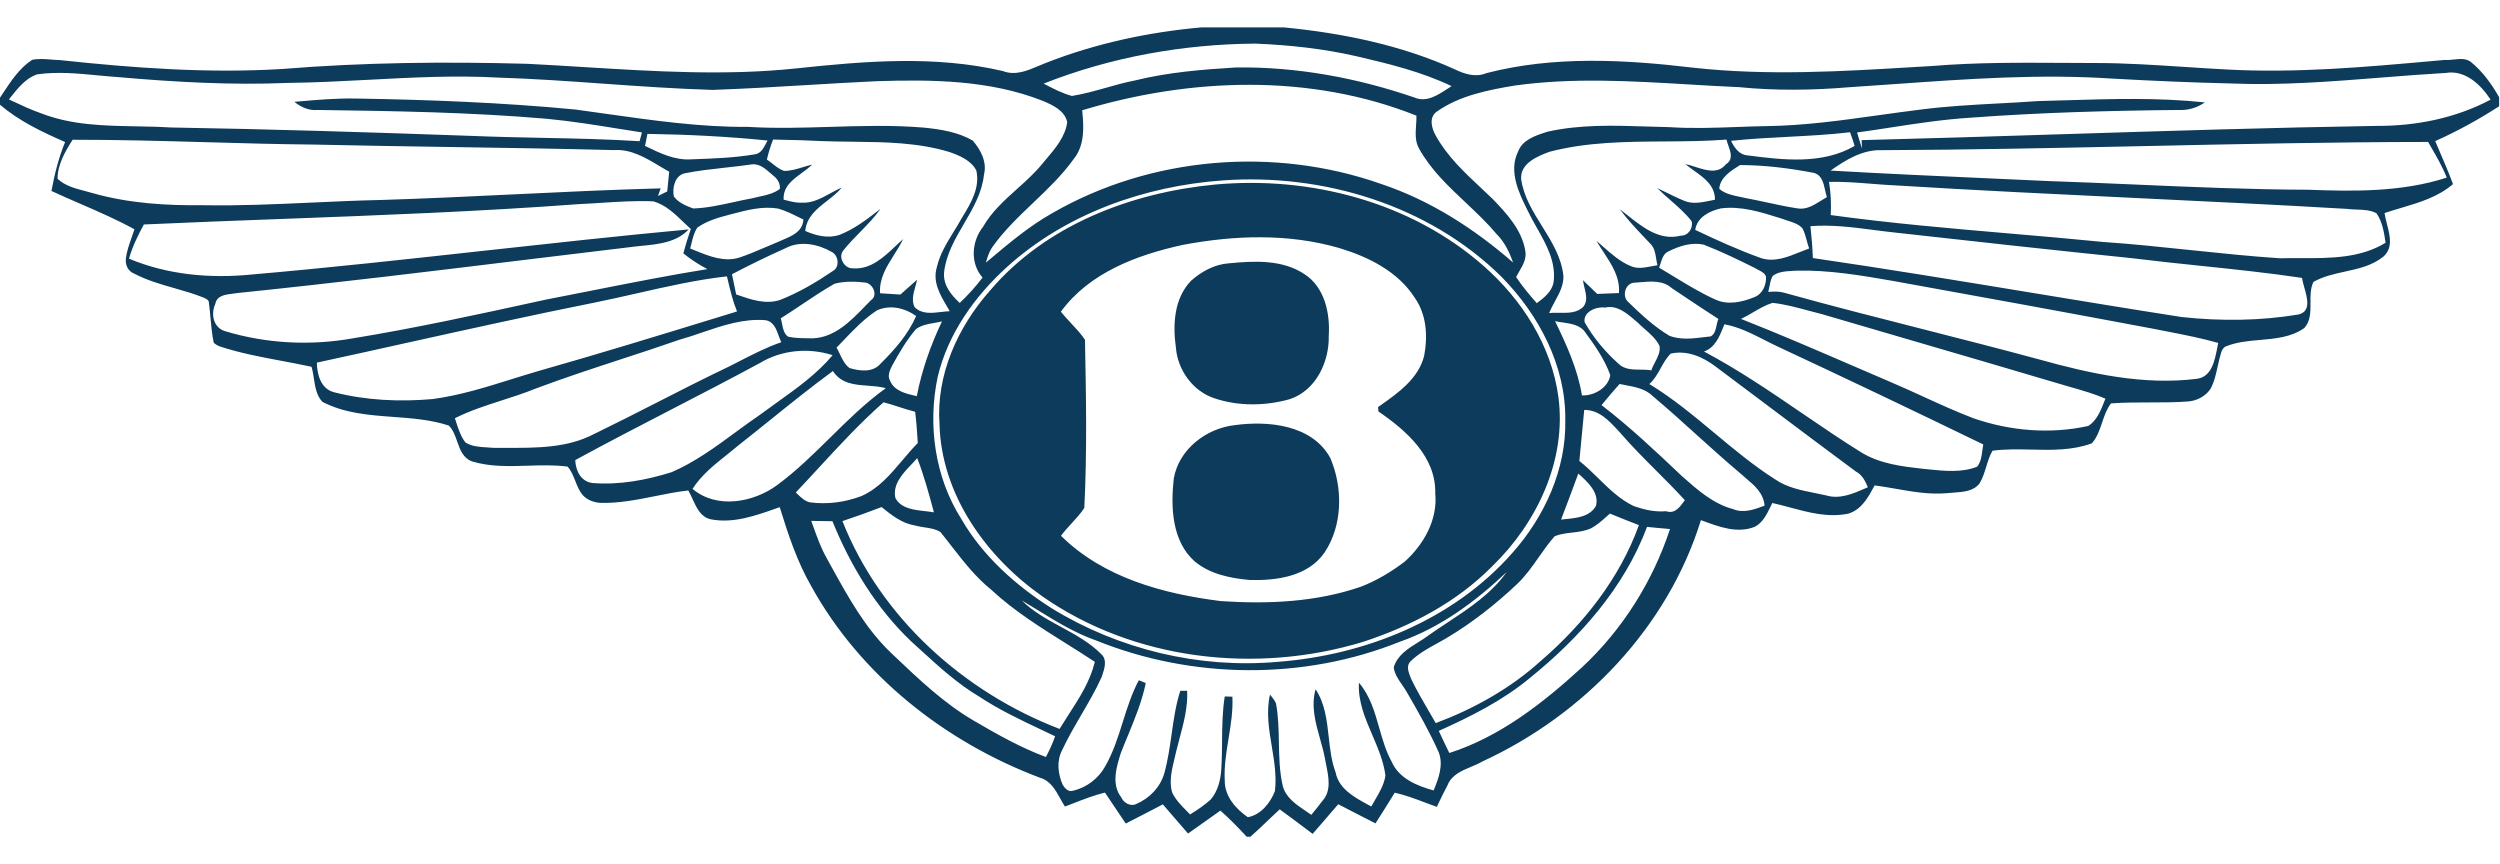 <svg width="81" height="28" viewBox="0 0 81 28" fill="none" xmlns="http://www.w3.org/2000/svg">
<path id="Union" fill-rule="evenodd" clip-rule="evenodd" d="M38.918 0.888H41.606C43.498 1.073 45.392 1.458 47.131 2.244C47.449 2.4 47.813 2.516 48.161 2.369C50.343 1.804 52.627 1.93 54.844 2.191C57.244 2.46 59.657 2.315 62.06 2.17L62.061 2.17C62.257 2.158 62.452 2.147 62.648 2.135C64.044 2.021 65.446 2.029 66.846 2.037C67.206 2.04 67.565 2.042 67.925 2.042C68.877 2.043 69.827 2.106 70.778 2.168C71.232 2.198 71.686 2.228 72.141 2.251C74.388 2.375 76.635 2.173 78.873 1.972L79.213 1.941C79.306 1.95 79.405 1.939 79.506 1.928C79.699 1.907 79.896 1.886 80.054 2.005C80.436 2.315 80.73 2.724 80.972 3.15V3.443C80.311 3.871 79.62 4.251 78.901 4.572C78.952 4.691 79.003 4.81 79.054 4.93L79.054 4.931C79.201 5.273 79.348 5.615 79.477 5.965C78.995 6.381 78.388 6.561 77.786 6.74C77.609 6.792 77.433 6.844 77.261 6.902C77.276 7.021 77.308 7.146 77.341 7.273C77.437 7.649 77.538 8.043 77.213 8.321C76.855 8.607 76.416 8.704 75.977 8.8C75.623 8.878 75.268 8.956 74.956 9.134C74.857 9.333 74.859 9.569 74.86 9.804C74.862 10.103 74.864 10.403 74.659 10.629C74.236 10.926 73.734 10.97 73.231 11.014C72.848 11.047 72.464 11.081 72.112 11.226C72.029 11.264 71.988 11.351 71.962 11.434C71.918 11.574 71.887 11.718 71.855 11.863C71.8 12.114 71.746 12.364 71.625 12.592C71.469 12.833 71.185 12.984 70.903 13.007C70.484 13.039 70.065 13.039 69.646 13.039C69.229 13.039 68.812 13.039 68.396 13.07C68.256 13.251 68.183 13.469 68.109 13.688C68.028 13.928 67.947 14.17 67.776 14.363C67.147 14.597 66.482 14.582 65.817 14.567C65.394 14.558 64.971 14.548 64.557 14.603C64.463 14.764 64.409 14.942 64.354 15.121C64.297 15.306 64.241 15.492 64.14 15.658C63.95 15.917 63.605 15.94 63.294 15.961C63.215 15.966 63.138 15.971 63.066 15.98C62.51 16.027 61.965 15.932 61.421 15.836L61.421 15.836C61.194 15.797 60.966 15.757 60.738 15.727L60.733 15.737C60.536 16.104 60.318 16.512 59.886 16.642C59.239 16.776 58.616 16.609 57.997 16.442C57.806 16.391 57.615 16.34 57.424 16.297C57.401 16.342 57.379 16.387 57.356 16.434L57.356 16.434C57.235 16.68 57.11 16.935 56.857 17.067C56.297 17.294 55.702 17.072 55.169 16.874L55.11 16.852C54.034 20.332 51.309 23.162 48.029 24.672C47.917 24.738 47.791 24.791 47.664 24.844C47.347 24.977 47.024 25.112 46.895 25.453C46.794 25.635 46.706 25.822 46.617 26.009L46.617 26.009L46.617 26.009C46.596 26.054 46.575 26.099 46.554 26.143C46.428 26.099 46.304 26.052 46.18 26.005L46.179 26.005C45.855 25.882 45.53 25.759 45.19 25.682C44.985 26.016 44.777 26.348 44.565 26.678C44.383 26.586 44.202 26.492 44.02 26.398C43.8 26.283 43.581 26.169 43.359 26.058C43.081 26.376 42.804 26.696 42.53 27.017L42.324 26.863C42.038 26.648 41.753 26.433 41.463 26.223C41.324 26.35 41.188 26.48 41.051 26.61L41.051 26.611C40.874 26.78 40.696 26.949 40.513 27.111H40.393C40.121 26.817 39.842 26.528 39.541 26.264C39.192 26.513 38.842 26.76 38.492 27.006C38.218 26.692 37.945 26.377 37.675 26.061L37.627 26.087C37.243 26.287 36.86 26.488 36.474 26.682L36.246 26.343C36.097 26.122 35.948 25.9 35.8 25.679C35.445 25.767 35.105 25.899 34.766 26.031C34.679 26.065 34.592 26.099 34.504 26.132C34.451 26.052 34.402 25.964 34.353 25.875C34.195 25.59 34.031 25.295 33.701 25.201C30.63 24.046 27.88 21.885 26.284 18.991C25.823 18.191 25.535 17.311 25.263 16.432L25.133 16.478C24.455 16.717 23.745 16.967 23.021 16.824C22.705 16.75 22.572 16.459 22.443 16.178C22.398 16.078 22.352 15.979 22.299 15.891C21.937 15.932 21.578 16.004 21.22 16.076C20.634 16.193 20.048 16.31 19.446 16.293C19.236 16.278 19.02 16.198 18.877 16.038C18.767 15.905 18.703 15.745 18.64 15.585C18.574 15.418 18.508 15.252 18.39 15.118C17.966 15.062 17.533 15.075 17.101 15.089C16.49 15.108 15.879 15.127 15.294 14.95C15.002 14.841 14.907 14.572 14.812 14.303C14.745 14.112 14.678 13.921 14.54 13.788C13.962 13.598 13.351 13.553 12.741 13.508H12.741C11.95 13.45 11.161 13.391 10.447 13.02C10.256 12.821 10.213 12.543 10.17 12.269L10.17 12.269C10.15 12.137 10.13 12.006 10.093 11.884C9.769 11.813 9.443 11.752 9.117 11.691C8.444 11.565 7.771 11.439 7.119 11.223C7.048 11.196 6.98 11.158 6.925 11.104C6.868 10.834 6.843 10.559 6.818 10.283L6.818 10.283C6.803 10.124 6.789 9.965 6.768 9.807C6.769 9.726 6.695 9.69 6.631 9.659C6.62 9.654 6.61 9.649 6.601 9.644C6.293 9.52 5.972 9.428 5.652 9.337L5.652 9.337C5.209 9.21 4.765 9.083 4.355 8.869C4.157 8.798 4.054 8.588 4.077 8.388C4.103 8.154 4.181 7.934 4.259 7.713L4.259 7.713L4.259 7.713C4.293 7.619 4.326 7.524 4.356 7.429C3.789 7.118 3.197 6.861 2.606 6.604L2.606 6.604C2.292 6.468 1.978 6.332 1.667 6.187C1.767 5.647 1.9 5.111 2.109 4.602C1.364 4.276 0.624 3.925 0 3.394V3.164C0.034 3.114 0.068 3.062 0.102 3.011C0.365 2.613 0.637 2.203 1.041 1.939C1.244 1.896 1.452 1.913 1.659 1.929H1.659C1.751 1.937 1.843 1.944 1.933 1.946C4.327 2.203 6.739 2.382 9.146 2.235C11.783 2.02 14.43 1.994 17.073 2.067C17.697 2.097 18.322 2.136 18.948 2.175C21.222 2.315 23.5 2.456 25.771 2.219C28.001 1.981 30.286 1.786 32.493 2.302C32.893 2.457 33.275 2.295 33.644 2.138C33.727 2.102 33.81 2.067 33.892 2.036C35.498 1.407 37.201 1.042 38.918 0.888ZM33.814 2.709L33.842 2.724C34.128 2.874 34.418 3.025 34.731 3.109C35.105 3.049 35.468 2.946 35.832 2.844C36.144 2.756 36.456 2.668 36.775 2.606C37.846 2.342 38.948 2.251 40.046 2.186C42.016 2.158 43.976 2.524 45.835 3.162C46.216 3.325 46.584 3.083 46.905 2.872L46.906 2.872C46.948 2.844 46.99 2.816 47.031 2.791C46.06 2.326 45.004 2.068 43.961 1.825C42.882 1.577 41.779 1.458 40.675 1.413C38.336 1.43 35.992 1.848 33.814 2.709ZM1.197 2.41C0.833 2.538 0.585 2.85 0.35 3.144L0.288 3.221L0.408 3.277C0.718 3.422 1.03 3.567 1.355 3.68C2.33 4.054 3.372 4.074 4.407 4.093C4.78 4.1 5.153 4.107 5.521 4.13C8.777 4.184 12.032 4.287 15.286 4.403C16.042 4.435 16.798 4.45 17.554 4.466C18.611 4.487 19.668 4.509 20.723 4.575L20.723 4.574C20.748 4.48 20.774 4.385 20.799 4.291C20.551 4.253 20.303 4.213 20.055 4.173C19.275 4.047 18.494 3.922 17.708 3.848C15.244 3.636 12.769 3.597 10.297 3.563C10.013 3.592 9.751 3.473 9.538 3.299L9.632 3.291C10.257 3.236 10.884 3.181 11.513 3.192C13.893 3.231 16.276 3.322 18.646 3.549C18.985 3.595 19.323 3.643 19.661 3.691C21.18 3.906 22.701 4.122 24.238 4.111C25.132 4.165 26.026 4.138 26.92 4.11C27.926 4.08 28.932 4.049 29.936 4.135C30.477 4.189 31.037 4.277 31.514 4.553C31.775 4.851 31.985 5.248 31.881 5.658C31.819 6.245 31.526 6.747 31.233 7.248C30.942 7.747 30.652 8.245 30.588 8.826C30.553 9.237 30.815 9.555 31.095 9.815C31.363 9.562 31.611 9.289 31.834 8.994C31.425 8.526 31.479 7.817 31.851 7.348C32.13 6.861 32.54 6.492 32.951 6.123C33.24 5.864 33.529 5.605 33.773 5.304C33.814 5.254 33.856 5.204 33.899 5.154C34.198 4.801 34.516 4.426 34.578 3.958C34.498 3.576 34.092 3.395 33.768 3.261C32.068 2.593 30.199 2.573 28.4 2.631C27.663 2.665 26.928 2.709 26.192 2.753C25.158 2.815 24.124 2.877 23.089 2.913C21.913 2.878 20.738 2.795 19.564 2.712C18.426 2.631 17.288 2.55 16.147 2.514C14.745 2.437 13.346 2.511 11.947 2.585C11.078 2.631 10.208 2.676 9.338 2.686C7.502 2.764 5.664 2.659 3.835 2.499C3.61 2.484 3.385 2.462 3.159 2.441C2.505 2.378 1.85 2.316 1.197 2.41ZM72.265 2.704C70.988 2.674 69.711 2.617 68.436 2.547C66.088 2.39 63.741 2.557 61.398 2.724C60.909 2.759 60.42 2.793 59.932 2.825C58.738 2.926 57.538 2.942 56.346 2.824C55.798 2.801 55.25 2.768 54.702 2.735C52.827 2.624 50.947 2.512 49.083 2.771C48.203 2.918 47.286 3.096 46.544 3.622C46.291 3.811 46.385 4.155 46.515 4.388C46.882 5.057 47.44 5.579 47.993 6.097C48.116 6.213 48.24 6.328 48.361 6.445C48.819 6.918 49.308 7.451 49.42 8.126C49.466 8.378 49.344 8.587 49.224 8.793C49.188 8.854 49.153 8.915 49.122 8.976C49.322 9.276 49.554 9.552 49.792 9.823C50.026 9.649 50.287 9.446 50.337 9.138C50.419 8.485 50.103 7.927 49.793 7.378L49.792 7.378C49.691 7.198 49.589 7.018 49.503 6.837C49.214 6.262 48.871 5.55 49.184 4.917C49.323 4.533 49.731 4.4 50.087 4.284L50.136 4.268C51.193 4.029 52.281 4.064 53.36 4.099C53.602 4.107 53.843 4.114 54.083 4.119C54.81 4.168 55.537 4.142 56.265 4.115C56.591 4.103 56.917 4.091 57.244 4.086C58.464 4.07 59.671 3.9 60.879 3.731C61.342 3.666 61.805 3.602 62.269 3.545C63.095 3.44 63.926 3.395 64.757 3.351C65.18 3.329 65.603 3.306 66.026 3.275C66.318 3.268 66.609 3.259 66.901 3.25C68.414 3.204 69.929 3.157 71.437 3.318C71.196 3.486 70.906 3.578 70.61 3.563C68.347 3.584 66.085 3.646 63.828 3.815C62.958 3.869 62.098 4.002 61.237 4.134C60.882 4.189 60.526 4.244 60.169 4.293L60.185 4.348L60.186 4.349C60.232 4.504 60.278 4.659 60.33 4.814C60.325 4.723 60.319 4.632 60.316 4.54C62.479 4.486 64.641 4.417 66.803 4.349L66.803 4.349C70.204 4.242 73.605 4.134 77.007 4.079C78.283 4.084 79.563 3.829 80.695 3.229C80.381 2.745 79.872 2.258 79.246 2.363C78.555 2.403 77.864 2.457 77.173 2.512C75.539 2.642 73.905 2.772 72.265 2.704ZM35.062 3.573C35.12 4.114 35.15 4.713 34.781 5.161C34.406 5.684 33.94 6.127 33.475 6.571C32.999 7.025 32.524 7.478 32.144 8.016C32.043 8.165 31.992 8.339 31.943 8.51L32.045 8.424C32.696 7.876 33.351 7.324 34.095 6.905C37.288 5.066 41.281 4.738 44.751 5.961C46.34 6.491 47.77 7.412 49.026 8.508C48.906 8.173 48.751 7.845 48.495 7.59C48.189 7.224 47.838 6.894 47.488 6.564C46.92 6.029 46.352 5.495 45.972 4.804C45.846 4.576 45.863 4.317 45.88 4.062C45.888 3.955 45.895 3.85 45.892 3.747C42.452 2.374 38.567 2.514 35.062 3.573ZM56.087 4.563C56.192 4.782 56.345 5.01 56.61 5.033C57.77 5.183 59.035 5.339 60.09 4.728C60.045 4.579 59.996 4.43 59.942 4.285C59.276 4.363 58.607 4.398 57.938 4.433C57.32 4.465 56.702 4.497 56.087 4.563ZM20.977 4.338C20.95 4.468 20.923 4.598 20.899 4.729L20.943 4.749C21.395 4.968 21.868 5.196 22.384 5.163L22.491 5.159C23.148 5.135 23.808 5.111 24.456 5C24.646 4.977 24.735 4.807 24.817 4.65C24.834 4.617 24.851 4.584 24.869 4.553C23.576 4.422 22.276 4.358 20.977 4.338ZM2.354 4.528C2.111 4.905 1.861 5.339 1.866 5.794C2.107 6.02 2.433 6.105 2.75 6.188C2.837 6.211 2.923 6.233 3.007 6.258C4.169 6.589 5.385 6.663 6.588 6.649C7.771 6.671 8.952 6.616 10.134 6.562L10.134 6.562C10.861 6.529 11.588 6.495 12.315 6.48C13.761 6.436 15.205 6.367 16.649 6.297L16.649 6.297C18.234 6.221 19.819 6.145 21.406 6.103L21.374 6.193C21.356 6.245 21.337 6.297 21.319 6.35C21.419 6.302 21.519 6.253 21.618 6.203L21.682 5.563C21.574 5.504 21.467 5.44 21.359 5.375C20.905 5.104 20.438 4.826 19.893 4.863C18.099 4.817 16.305 4.789 14.512 4.762L14.511 4.762C13.057 4.739 11.603 4.717 10.149 4.684C9.004 4.673 7.859 4.641 6.714 4.608H6.714L6.714 4.608C5.261 4.567 3.808 4.526 2.354 4.528ZM25.048 4.521C24.965 4.732 24.898 4.949 24.847 5.17C24.908 5.21 24.966 5.256 25.025 5.302C25.142 5.394 25.26 5.487 25.401 5.537C25.61 5.54 25.81 5.479 26.01 5.418L26.01 5.418C26.11 5.387 26.21 5.357 26.311 5.334C26.214 5.432 26.096 5.519 25.976 5.606C25.675 5.826 25.368 6.05 25.389 6.469C25.421 6.477 25.452 6.485 25.484 6.493C25.642 6.533 25.802 6.573 25.966 6.567C26.309 6.588 26.599 6.43 26.888 6.272C27.015 6.203 27.142 6.133 27.273 6.079C27.14 6.24 26.969 6.374 26.798 6.507C26.464 6.768 26.131 7.028 26.091 7.484C26.435 7.634 26.818 7.733 27.19 7.614C27.669 7.43 28.081 7.112 28.484 6.801L28.528 6.768C28.336 7.04 28.104 7.277 27.872 7.514C27.679 7.711 27.487 7.907 27.317 8.123C27.149 8.342 27.358 8.704 27.63 8.694C28.207 8.739 28.631 8.337 29.027 7.962C29.106 7.888 29.183 7.814 29.261 7.745C29.178 7.923 29.071 8.093 28.963 8.263C28.722 8.646 28.481 9.028 28.515 9.501C28.643 9.51 28.77 9.518 28.896 9.526C28.988 9.531 29.079 9.537 29.172 9.543L29.302 9.428L29.302 9.428C29.44 9.307 29.578 9.185 29.714 9.062C29.7 9.132 29.68 9.204 29.659 9.278C29.595 9.503 29.528 9.74 29.633 9.949C29.858 10.184 30.186 10.145 30.496 10.108C30.591 10.097 30.683 10.086 30.771 10.083C30.741 10.031 30.711 9.978 30.68 9.926C30.452 9.537 30.212 9.129 30.354 8.657C30.447 8.243 30.671 7.879 30.893 7.517C30.981 7.376 31.068 7.234 31.147 7.09L31.175 7.043C31.454 6.586 31.759 6.085 31.633 5.524C31.461 5.193 31.092 5.041 30.758 4.924C29.742 4.616 28.684 4.604 27.63 4.592C27.288 4.588 26.948 4.584 26.609 4.571C26.195 4.547 25.781 4.538 25.368 4.529C25.261 4.526 25.155 4.524 25.048 4.521ZM50.206 4.917C49.806 5.062 49.251 5.296 49.285 5.8C49.364 6.368 49.664 6.85 49.965 7.332C50.279 7.836 50.593 8.341 50.655 8.944C50.662 9.246 50.522 9.502 50.383 9.758C50.314 9.885 50.245 10.011 50.194 10.143C50.295 10.131 50.406 10.133 50.519 10.135C50.808 10.14 51.112 10.145 51.313 9.923C51.44 9.743 51.388 9.531 51.338 9.325C51.317 9.241 51.297 9.158 51.289 9.079C51.441 9.228 51.594 9.376 51.75 9.523C51.925 9.516 52.278 9.502 52.454 9.495C52.492 8.986 52.223 8.578 51.958 8.173L51.958 8.173C51.877 8.05 51.797 7.928 51.725 7.804C51.804 7.869 51.881 7.937 51.958 8.006L51.958 8.006C52.228 8.244 52.501 8.484 52.838 8.622C53.05 8.717 53.279 8.672 53.502 8.629L53.502 8.629C53.569 8.616 53.636 8.603 53.702 8.594C53.684 8.525 53.672 8.453 53.66 8.38L53.66 8.38C53.633 8.21 53.606 8.039 53.485 7.912C53.418 7.84 53.351 7.769 53.283 7.698L53.283 7.698C53.004 7.404 52.724 7.109 52.484 6.781C52.566 6.842 52.648 6.908 52.731 6.974L52.731 6.974C53.232 7.372 53.779 7.807 54.453 7.636C54.699 7.642 54.864 7.398 54.81 7.169C54.611 6.913 54.367 6.7 54.124 6.487C53.978 6.359 53.832 6.232 53.695 6.095C53.783 6.136 53.87 6.179 53.958 6.222L53.958 6.222C54.159 6.321 54.36 6.421 54.568 6.505C54.834 6.62 55.123 6.561 55.4 6.504C55.456 6.492 55.511 6.481 55.565 6.471C55.567 6.015 55.222 5.768 54.891 5.532C54.792 5.46 54.694 5.39 54.607 5.316C54.704 5.335 54.81 5.369 54.921 5.405C55.272 5.519 55.662 5.645 55.92 5.323C56.16 5.169 56.076 4.934 55.998 4.713C55.975 4.648 55.952 4.583 55.938 4.523C55.273 4.574 54.602 4.579 53.932 4.583C52.678 4.591 51.425 4.599 50.206 4.917ZM60.953 4.866C60.339 4.847 59.795 5.185 59.311 5.527C61.06 5.627 62.809 5.706 64.559 5.784C65.168 5.811 65.778 5.839 66.388 5.867C67.319 5.898 68.249 5.939 69.18 5.979C71.042 6.06 72.904 6.141 74.768 6.147C76.275 6.205 77.823 6.225 79.274 5.755C79.136 5.401 78.945 5.073 78.755 4.745C78.727 4.696 78.699 4.648 78.671 4.599C75.596 4.602 72.522 4.668 69.448 4.734C66.617 4.794 63.785 4.855 60.953 4.866ZM23.487 5.433L23.487 5.433C23.051 5.481 22.615 5.529 22.185 5.615C21.864 5.69 21.778 6.083 21.832 6.365C21.981 6.57 22.231 6.669 22.459 6.755C22.9 6.74 23.33 6.645 23.761 6.551C23.955 6.508 24.149 6.465 24.345 6.43C24.421 6.41 24.499 6.393 24.578 6.376L24.578 6.376C24.821 6.325 25.069 6.272 25.267 6.12C25.282 5.967 25.21 5.823 25.096 5.725C25.056 5.693 25.015 5.657 24.973 5.62C24.789 5.458 24.588 5.283 24.33 5.33C24.05 5.371 23.769 5.402 23.487 5.433ZM56.378 5.348C56.096 5.522 55.723 5.753 55.705 6.119C55.893 6.28 56.139 6.33 56.379 6.379C56.446 6.392 56.512 6.406 56.577 6.421C56.803 6.463 57.028 6.512 57.253 6.56L57.253 6.56C57.572 6.629 57.891 6.698 58.213 6.748C58.515 6.808 58.761 6.653 59.001 6.501C59.064 6.461 59.127 6.422 59.191 6.386C59.169 6.321 59.153 6.247 59.136 6.172L59.136 6.172C59.081 5.921 59.021 5.65 58.74 5.596C57.963 5.448 57.169 5.349 56.378 5.348ZM39.619 5.845C37.081 6.027 34.541 6.924 32.634 8.643C31.581 9.598 30.714 10.808 30.382 12.208C30.052 13.764 30.288 15.463 31.147 16.815C31.844 18.02 32.91 18.967 34.075 19.709C36.247 21.042 38.851 21.669 41.393 21.444C44.231 21.231 47.097 20.081 49.003 17.912C50.044 16.741 50.748 15.204 50.715 13.616C50.74 11.856 49.86 10.2 48.65 8.97C46.302 6.65 42.873 5.611 39.619 5.845ZM59.26 5.892C59.319 6.248 59.335 6.608 59.316 6.968C61.244 7.233 63.183 7.4 65.122 7.566C66.127 7.652 67.133 7.739 68.136 7.839C69.073 7.903 70.007 8.001 70.94 8.099L70.94 8.099C71.916 8.201 72.892 8.304 73.871 8.368C74.088 8.362 74.311 8.363 74.535 8.364C75.484 8.367 76.471 8.371 77.293 7.865C77.244 7.535 77.193 7.193 76.999 6.911C76.807 6.806 76.584 6.798 76.364 6.79C76.257 6.786 76.15 6.783 76.047 6.768C73.776 6.635 71.504 6.526 69.231 6.417L69.231 6.417C66.642 6.293 64.052 6.169 61.464 6.01C61.194 5.998 60.924 5.977 60.654 5.956C60.19 5.919 59.726 5.883 59.26 5.892ZM9.077 7.096L9.077 7.096C7.605 7.151 6.133 7.206 4.661 7.273C4.47 7.627 4.288 7.99 4.18 8.381C5.419 8.901 6.794 9.028 8.123 8.897C10.652 8.678 13.175 8.4 15.698 8.122L15.698 8.122C17.902 7.88 20.106 7.637 22.313 7.433C21.919 7.855 21.332 7.913 20.785 7.966C20.72 7.973 20.656 7.979 20.593 7.986C19.421 8.126 18.249 8.268 17.077 8.411L17.077 8.411C13.955 8.792 10.833 9.172 7.704 9.493C7.656 9.502 7.601 9.508 7.545 9.515H7.545C7.305 9.543 7.022 9.576 6.976 9.848C6.821 10.184 6.917 10.623 7.298 10.732C8.625 11.132 10.054 11.207 11.421 10.964C13.455 10.632 15.469 10.192 17.483 9.752L17.707 9.703C18.193 9.61 18.678 9.513 19.163 9.417L19.163 9.417C20.412 9.17 21.661 8.922 22.918 8.719C22.642 8.575 22.382 8.404 22.14 8.209C22.211 7.944 22.291 7.681 22.382 7.421C22.302 7.35 22.224 7.275 22.146 7.199L22.146 7.199C21.857 6.92 21.563 6.636 21.17 6.524C20.605 6.499 20.041 6.535 19.477 6.572L19.477 6.572C19.24 6.587 19.003 6.603 18.766 6.613C15.54 6.853 12.309 6.975 9.077 7.096ZM23.601 6.965C23.251 7.053 22.9 7.163 22.6 7.368C22.491 7.519 22.448 7.701 22.405 7.881C22.391 7.938 22.377 7.996 22.361 8.052C22.413 8.073 22.465 8.094 22.518 8.115L22.518 8.115C22.977 8.302 23.47 8.501 23.959 8.344C24.249 8.248 24.528 8.127 24.808 8.007L24.808 8.007L24.808 8.007C24.947 7.947 25.086 7.887 25.227 7.83C25.274 7.808 25.324 7.787 25.375 7.765C25.678 7.636 26.004 7.497 26.031 7.114C25.989 7.094 25.948 7.073 25.906 7.052L25.906 7.052C25.682 6.941 25.458 6.83 25.219 6.759C24.711 6.672 24.211 6.804 23.723 6.932L23.601 6.965ZM55.751 6.753C55.387 6.838 54.989 7.034 54.925 7.448C55.624 7.78 56.33 8.103 57.059 8.363C57.491 8.502 57.913 8.331 58.318 8.167L58.318 8.167C58.419 8.126 58.519 8.085 58.617 8.05C58.584 7.964 58.56 7.874 58.536 7.785L58.536 7.785C58.501 7.652 58.465 7.52 58.4 7.401C58.284 7.265 58.11 7.21 57.941 7.156C57.876 7.136 57.813 7.116 57.754 7.092L57.656 7.061C57.039 6.867 56.404 6.667 55.751 6.753ZM58.658 7.328C58.694 7.671 58.725 8.016 58.737 8.361C61.094 8.705 63.445 9.093 65.796 9.48L65.796 9.48C67.428 9.749 69.06 10.019 70.694 10.273C71.947 10.407 73.228 10.398 74.473 10.189C74.879 10.09 74.76 9.669 74.659 9.313C74.627 9.199 74.597 9.091 74.586 9.004C73.487 8.84 72.382 8.725 71.277 8.61C70.544 8.533 69.81 8.457 69.079 8.366C66.518 8.102 63.959 7.823 61.4 7.535C61.164 7.51 60.928 7.48 60.691 7.449L60.691 7.449C60.016 7.362 59.34 7.274 58.658 7.328ZM25.452 8.042C24.865 8.303 24.286 8.586 23.716 8.885C23.761 9.103 23.806 9.321 23.852 9.539L23.898 9.556C24.336 9.708 24.804 9.871 25.269 9.72C25.885 9.48 26.459 9.138 27.005 8.767C27.212 8.635 27.165 8.269 26.948 8.162C26.504 7.908 25.923 7.788 25.452 8.042ZM54.066 8.142C53.903 8.209 53.852 8.374 53.803 8.532C53.788 8.58 53.773 8.628 53.755 8.672C53.916 8.767 54.075 8.864 54.234 8.961C54.675 9.23 55.116 9.5 55.589 9.71C55.986 9.892 56.45 9.788 56.839 9.628C57.105 9.53 57.234 9.232 57.219 8.964C57.181 8.852 57.076 8.799 56.975 8.748C56.936 8.728 56.898 8.709 56.864 8.686C56.317 8.414 55.766 8.147 55.198 7.926C54.808 7.842 54.411 7.969 54.066 8.142ZM57.434 8.941C57.373 9.053 57.349 9.178 57.325 9.303C57.315 9.355 57.305 9.407 57.292 9.458C57.459 9.443 57.629 9.438 57.794 9.481C59.292 9.899 60.799 10.283 62.306 10.666C63.559 10.986 64.812 11.305 66.06 11.643C67.721 12.106 69.458 12.491 71.188 12.272C71.655 12.204 71.755 11.696 71.835 11.288L71.835 11.288C71.847 11.226 71.859 11.166 71.871 11.111C71.335 10.959 70.788 10.852 70.242 10.745C70.075 10.713 69.909 10.68 69.742 10.647C66.935 10.118 64.126 9.607 61.315 9.099C60.288 8.921 59.25 8.744 58.204 8.769C58.162 8.773 58.119 8.775 58.076 8.777C57.853 8.79 57.613 8.803 57.434 8.941ZM13.289 11.084L13.289 11.084C12.282 11.308 11.274 11.531 10.266 11.749C10.274 12.135 10.391 12.593 10.817 12.707C11.856 12.975 12.95 13.023 14.017 12.93C14.887 12.813 15.726 12.552 16.563 12.29C16.86 12.197 17.157 12.105 17.455 12.018C19.375 11.474 21.282 10.888 23.19 10.303L23.19 10.303L23.88 10.091C23.749 9.772 23.668 9.437 23.588 9.103C23.576 9.053 23.564 9.003 23.552 8.954C22.573 9.064 21.614 9.282 20.655 9.5C20.195 9.604 19.735 9.709 19.273 9.802C17.273 10.202 15.281 10.643 13.289 11.084ZM27.039 9.193C26.666 9.406 26.308 9.645 25.951 9.885C25.734 10.03 25.516 10.176 25.296 10.315C25.315 10.372 25.327 10.435 25.34 10.499L25.34 10.499C25.37 10.655 25.402 10.818 25.537 10.909C25.751 10.956 25.974 10.958 26.195 10.96L26.196 10.96C26.243 10.96 26.291 10.961 26.338 10.962C27.052 10.929 27.561 10.403 28.033 9.917L28.033 9.917C28.095 9.853 28.157 9.789 28.218 9.728C28.453 9.57 28.292 9.215 28.06 9.158C27.724 9.116 27.367 9.106 27.039 9.193ZM52.918 9.162C52.646 9.208 52.55 9.61 52.756 9.786C53.169 10.187 53.595 10.584 54.091 10.881C54.454 11.018 54.843 10.97 55.22 10.923L55.22 10.923C55.29 10.915 55.359 10.906 55.428 10.899C55.556 10.829 55.587 10.683 55.617 10.542C55.632 10.468 55.648 10.395 55.677 10.335C55.334 10.115 54.994 9.888 54.655 9.662C54.493 9.553 54.331 9.445 54.168 9.337C53.883 9.079 53.49 9.114 53.129 9.146C53.057 9.152 52.986 9.158 52.918 9.162ZM56.408 10.333C57.609 10.805 58.793 11.317 59.977 11.828C60.413 12.016 60.847 12.204 61.283 12.39C61.626 12.536 61.964 12.691 62.303 12.845L62.303 12.846C62.848 13.095 63.394 13.344 63.954 13.557C65.137 13.964 66.44 14.073 67.665 13.8C67.942 13.617 68.068 13.293 68.186 12.991L68.215 12.916C67.857 12.762 67.482 12.654 67.107 12.547L67.107 12.547C66.997 12.516 66.887 12.484 66.778 12.451C65.182 11.977 63.583 11.51 61.985 11.043C60.998 10.755 60.012 10.466 59.026 10.177C58.875 10.14 58.725 10.099 58.575 10.059C58.197 9.957 57.819 9.855 57.43 9.813C57.208 9.88 57.006 9.999 56.804 10.117C56.674 10.194 56.544 10.27 56.408 10.333ZM28.418 10.054C28.001 10.323 27.658 10.684 27.317 11.042C27.247 11.116 27.176 11.19 27.105 11.263C27.143 11.329 27.176 11.399 27.21 11.47C27.291 11.64 27.373 11.813 27.525 11.925C27.86 12.025 28.285 12.079 28.538 11.775C28.991 11.326 29.427 10.829 29.683 10.239C29.325 9.978 28.834 9.865 28.418 10.054ZM51.342 10.439C51.624 10.941 52.002 11.392 52.431 11.777C52.621 11.971 52.883 11.974 53.141 11.976C53.265 11.977 53.388 11.978 53.503 12C53.53 11.912 53.576 11.825 53.622 11.737C53.711 11.569 53.802 11.397 53.768 11.207C53.661 10.985 53.472 10.82 53.286 10.658L53.286 10.658C53.206 10.588 53.127 10.519 53.055 10.446C53.024 10.42 52.992 10.393 52.96 10.366C52.688 10.133 52.385 9.876 52 9.966C51.728 9.922 51.283 10.105 51.342 10.439ZM20.124 11.639L20.124 11.639C19.19 11.945 18.256 12.251 17.336 12.597C16.985 12.74 16.623 12.856 16.262 12.972C15.744 13.139 15.227 13.305 14.739 13.55C14.752 13.588 14.764 13.626 14.776 13.665C14.851 13.899 14.928 14.139 15.079 14.335C15.283 14.467 15.531 14.481 15.773 14.495C15.846 14.499 15.918 14.503 15.988 14.51C16.135 14.509 16.284 14.509 16.433 14.51C17.391 14.513 18.385 14.516 19.25 14.061C19.929 13.732 20.601 13.389 21.274 13.046C22.045 12.652 22.817 12.259 23.599 11.886C23.725 11.823 23.85 11.758 23.976 11.694L23.976 11.694C24.412 11.471 24.848 11.247 25.313 11.088C25.283 11.026 25.258 10.956 25.232 10.884C25.149 10.655 25.06 10.411 24.797 10.374C24.086 10.317 23.417 10.545 22.752 10.771C22.504 10.856 22.257 10.94 22.008 11.009C21.383 11.228 20.753 11.434 20.124 11.639ZM29.672 10.668C29.372 11.023 29.136 11.427 28.913 11.832L28.911 11.835C28.834 11.988 28.741 12.174 28.84 12.339C28.974 12.666 29.347 12.753 29.661 12.826L29.704 12.836C29.867 11.993 30.152 11.186 30.52 10.413C30.438 10.434 30.354 10.448 30.269 10.463C30.057 10.5 29.844 10.537 29.672 10.668ZM50.383 10.404C50.757 11.175 51.117 11.959 51.255 12.812C51.654 12.827 52.112 12.562 52.173 12.153C51.984 11.626 51.651 11.159 51.32 10.711C51.146 10.523 50.891 10.486 50.643 10.449C50.554 10.437 50.466 10.424 50.383 10.404ZM55.872 10.507C55.861 10.536 55.849 10.565 55.837 10.594C55.705 10.919 55.564 11.263 55.21 11.39C56.318 11.976 57.353 12.682 58.387 13.388L58.387 13.388C59.019 13.819 59.65 14.25 60.299 14.654C60.907 15.03 61.629 15.113 62.325 15.192L62.328 15.192C62.382 15.197 62.435 15.203 62.489 15.208C63.011 15.261 63.562 15.317 64.059 15.122C64.182 14.968 64.207 14.769 64.231 14.577C64.239 14.517 64.246 14.457 64.257 14.4C62.041 13.325 59.819 12.264 57.587 11.223C57.446 11.157 57.307 11.086 57.167 11.015L57.167 11.015C56.751 10.804 56.334 10.592 55.872 10.507ZM24.623 11.761C23.679 12.271 22.727 12.764 21.774 13.256L21.774 13.256C20.725 13.799 19.675 14.341 18.638 14.907C18.654 15.252 18.818 15.602 19.197 15.65C20.064 15.719 20.939 15.557 21.765 15.297C22.517 14.971 23.177 14.486 23.836 14.002L23.836 14.002C24.099 13.809 24.363 13.616 24.631 13.433C24.815 13.296 25.002 13.162 25.19 13.028C25.829 12.571 26.471 12.112 26.977 11.508C26.202 11.257 25.323 11.337 24.623 11.761ZM54.134 11.456C53.993 11.592 53.898 11.763 53.804 11.934C53.702 12.117 53.6 12.301 53.439 12.443C54.197 12.904 54.877 13.47 55.557 14.037L55.557 14.037C56.185 14.56 56.814 15.085 57.505 15.525C57.892 15.794 58.356 15.886 58.814 15.977C58.931 16.001 59.047 16.024 59.162 16.05C59.609 16.186 60.046 15.994 60.452 15.816L60.518 15.787C60.435 15.583 60.332 15.381 60.127 15.275C59.18 14.573 58.236 13.865 57.293 13.157L57.293 13.156C56.725 12.73 56.157 12.303 55.588 11.878C55.175 11.564 54.666 11.339 54.134 11.456ZM23.947 14.412C23.825 14.515 23.698 14.616 23.572 14.717C23.153 15.05 22.731 15.385 22.438 15.839C23.218 16.503 24.415 16.284 25.186 15.713C25.806 15.255 26.354 14.715 26.902 14.175L26.902 14.175C27.474 13.611 28.046 13.047 28.7 12.577C28.516 12.526 28.316 12.511 28.117 12.496C27.683 12.465 27.251 12.433 26.987 12.021C26.293 12.53 25.622 13.07 24.952 13.61L24.951 13.61C24.618 13.878 24.284 14.147 23.947 14.412ZM52.474 12.441C52.275 12.665 52.08 12.894 51.89 13.126C52.806 13.829 53.647 14.622 54.483 15.416L54.518 15.447C55.004 15.877 55.511 16.326 56.154 16.496C56.492 16.638 56.851 16.505 57.171 16.384C57.141 15.978 56.846 15.729 56.56 15.488C56.495 15.433 56.429 15.378 56.368 15.321C55.891 14.919 55.428 14.501 54.965 14.083L54.965 14.083C54.498 13.66 54.03 13.238 53.547 12.832C53.308 12.597 52.98 12.537 52.662 12.478L52.662 12.478C52.599 12.466 52.536 12.454 52.474 12.441ZM28.627 13.034C27.881 13.69 27.208 14.419 26.536 15.148C26.286 15.419 26.037 15.689 25.784 15.956C25.802 15.973 25.82 15.99 25.838 16.008C25.957 16.123 26.081 16.243 26.248 16.277C26.808 16.349 27.384 16.274 27.911 16.072C28.467 15.827 28.852 15.37 29.236 14.915L29.237 14.915C29.399 14.722 29.561 14.53 29.736 14.354C29.716 14.016 29.693 13.679 29.651 13.342C29.474 13.297 29.3 13.241 29.126 13.185L29.126 13.185C28.961 13.132 28.795 13.078 28.627 13.034ZM51.329 13.282C51.279 13.833 51.226 14.384 51.171 14.935C51.387 15.106 51.586 15.301 51.784 15.495L51.784 15.495C52.134 15.838 52.484 16.181 52.931 16.396C53.265 16.513 53.623 16.597 53.981 16.563C54.257 16.657 54.411 16.447 54.547 16.263C54.561 16.244 54.575 16.225 54.589 16.206C54.289 15.877 53.974 15.562 53.659 15.247L53.659 15.247C53.26 14.847 52.86 14.447 52.491 14.018L52.429 13.952C52.131 13.629 51.806 13.276 51.329 13.282ZM29.01 16.134C29.189 16.475 29.609 16.521 29.977 16.562C30.077 16.573 30.172 16.584 30.259 16.6C30.1 16.008 29.939 15.415 29.718 14.843C29.659 14.912 29.593 14.982 29.525 15.053L29.525 15.053C29.235 15.359 28.918 15.694 29.01 16.134ZM51.137 15.344C50.955 15.842 50.768 16.338 50.579 16.834C50.623 16.829 50.668 16.825 50.713 16.82C51.083 16.785 51.509 16.744 51.708 16.393C51.826 15.958 51.431 15.606 51.137 15.344L51.137 15.344ZM27.295 16.884C28.529 20.006 31.223 22.424 34.33 23.617C34.425 23.461 34.524 23.306 34.624 23.152C34.972 22.614 35.322 22.072 35.473 21.444C35.166 21.24 34.853 21.044 34.54 20.848L34.54 20.848C33.696 20.319 32.851 19.79 32.117 19.108C31.618 18.707 31.227 18.205 30.837 17.704C30.715 17.547 30.594 17.39 30.469 17.237C30.316 17.14 30.133 17.113 29.952 17.086C29.846 17.07 29.741 17.054 29.642 17.025C29.225 16.959 28.881 16.688 28.564 16.429C28.144 16.591 27.721 16.741 27.295 16.884ZM52.161 16.64C52.118 16.677 52.077 16.714 52.035 16.752C51.882 16.888 51.728 17.026 51.545 17.119C51.352 17.207 51.143 17.232 50.934 17.256C50.743 17.279 50.552 17.301 50.374 17.372C50.184 17.584 50.02 17.819 49.855 18.054C49.645 18.354 49.434 18.654 49.169 18.909C48.462 19.578 47.691 20.184 46.854 20.682C46.764 20.734 46.673 20.785 46.581 20.835C46.264 21.009 45.945 21.184 45.688 21.441C45.559 21.586 45.638 21.785 45.703 21.95C45.709 21.966 45.716 21.982 45.721 21.997C45.897 22.362 46.101 22.711 46.305 23.061L46.305 23.061L46.305 23.061C46.377 23.184 46.448 23.306 46.518 23.429C47.762 22.962 48.949 22.3 49.935 21.402C51.309 20.217 52.48 18.733 53.101 17.014C52.786 16.894 52.473 16.767 52.161 16.64ZM26.284 16.877C26.307 16.939 26.33 17.002 26.352 17.064C26.479 17.417 26.605 17.77 26.792 18.096C26.844 18.191 26.897 18.286 26.949 18.382L26.949 18.382C27.485 19.352 28.028 20.335 28.83 21.115L28.975 21.253L28.975 21.253C29.772 22.011 30.576 22.776 31.53 23.338C32.289 23.781 33.06 24.221 33.887 24.527C34.002 24.31 34.105 24.087 34.185 23.855C34.037 23.783 33.888 23.713 33.739 23.643C33.05 23.317 32.361 22.991 31.724 22.569C31.033 22.159 30.439 21.617 29.848 21.078L29.848 21.078L29.848 21.077C29.744 20.982 29.639 20.887 29.535 20.793C28.394 19.711 27.559 18.338 26.971 16.888C26.799 16.885 26.456 16.88 26.284 16.877ZM53.363 17.072C52.624 19.049 51.175 20.67 49.553 21.979C48.675 22.705 47.65 23.216 46.617 23.681C46.715 23.898 46.819 24.112 46.924 24.327L46.924 24.327L46.958 24.397C48.599 23.873 49.994 22.777 51.249 21.629C52.562 20.408 53.549 18.843 54.108 17.141C53.94 17.126 53.772 17.11 53.605 17.095L53.604 17.094L53.363 17.072ZM45.356 20.792C42.234 22.046 38.635 22.009 35.521 20.754C34.842 20.517 34.229 20.141 33.619 19.766C33.448 19.66 33.277 19.555 33.105 19.454C33.477 19.823 33.933 20.071 34.388 20.318C34.857 20.573 35.325 20.828 35.702 21.215C35.872 21.394 35.785 21.661 35.714 21.877C35.707 21.896 35.701 21.915 35.695 21.933C35.505 22.354 35.272 22.753 35.039 23.152L35.039 23.153C34.819 23.529 34.599 23.906 34.415 24.301C34.229 24.65 34.276 25.074 34.431 25.427C34.501 25.544 34.62 25.671 34.77 25.618C35.212 25.517 35.607 25.211 35.818 24.811C36.073 24.362 36.227 23.873 36.381 23.384C36.526 22.924 36.67 22.465 36.899 22.039C36.973 22.07 37.047 22.1 37.122 22.132C37.002 22.721 36.773 23.276 36.545 23.83L36.545 23.83L36.545 23.83C36.465 24.021 36.386 24.213 36.312 24.406C36.169 24.858 36.004 25.417 36.328 25.832C36.4 26.006 36.619 26.136 36.801 26.055C37.233 25.876 37.592 25.512 37.722 25.058C37.838 24.645 37.898 24.221 37.959 23.797L37.959 23.797C38.026 23.32 38.094 22.843 38.241 22.382C38.297 22.381 38.41 22.381 38.465 22.381C38.489 22.91 38.351 23.425 38.215 23.935L38.215 23.935C38.178 24.074 38.141 24.213 38.107 24.352C38.09 24.431 38.071 24.51 38.051 24.59C37.966 24.942 37.878 25.302 37.972 25.662C38.079 25.901 38.267 26.091 38.451 26.278C38.487 26.315 38.522 26.352 38.557 26.388C38.791 26.247 39.017 26.092 39.222 25.91C39.458 25.637 39.55 25.271 39.57 24.918C39.589 24.623 39.592 24.327 39.595 24.031C39.599 23.541 39.604 23.05 39.682 22.565L39.806 22.569L39.929 22.572C39.952 23.03 39.879 23.48 39.805 23.931C39.731 24.384 39.657 24.836 39.682 25.296C39.679 25.8 40.039 26.207 40.429 26.477C40.849 26.405 41.163 26.01 41.307 25.633C41.366 25.146 41.286 24.665 41.206 24.185V24.184C41.113 23.625 41.02 23.067 41.148 22.503C41.156 22.513 41.163 22.523 41.172 22.534C41.178 22.541 41.184 22.549 41.19 22.557C41.247 22.629 41.306 22.703 41.342 22.789C41.419 23.205 41.428 23.628 41.436 24.05C41.445 24.523 41.454 24.996 41.56 25.457C41.655 25.838 41.991 26.065 42.305 26.276C42.367 26.318 42.428 26.359 42.486 26.401C42.609 26.255 42.728 26.105 42.843 25.952C43.141 25.631 43.049 25.179 42.967 24.776L42.967 24.776C42.951 24.697 42.936 24.621 42.923 24.547C42.884 24.346 42.827 24.145 42.77 23.942L42.77 23.942C42.622 23.412 42.471 22.878 42.625 22.332C42.929 22.793 42.99 23.335 43.051 23.878C43.094 24.269 43.138 24.661 43.273 25.023C43.377 25.553 43.862 25.82 44.301 26.061L44.302 26.061C44.345 26.084 44.387 26.108 44.429 26.131C44.467 26.062 44.507 25.994 44.547 25.926C44.695 25.674 44.845 25.418 44.888 25.129C44.83 24.671 44.647 24.244 44.465 23.819C44.23 23.273 43.996 22.728 44.029 22.119C44.391 22.541 44.539 23.062 44.687 23.583C44.795 23.961 44.902 24.34 45.092 24.682C45.324 25.221 45.917 25.466 46.45 25.61C46.609 25.223 46.775 24.788 46.614 24.372C46.318 23.709 45.958 23.076 45.594 22.448C45.546 22.359 45.486 22.273 45.427 22.187C45.305 22.011 45.182 21.834 45.157 21.62C45.277 21.228 45.614 21.018 45.944 20.813C46.067 20.736 46.189 20.661 46.298 20.576C46.495 20.437 46.698 20.303 46.901 20.169C47.608 19.703 48.32 19.233 48.816 18.535C47.812 19.485 46.673 20.333 45.356 20.792ZM39.363 5.98C42.444 5.694 45.703 6.54 48.055 8.605C49.309 9.698 50.273 11.203 50.494 12.875C50.76 14.916 49.794 16.949 48.349 18.346C47.195 19.517 45.702 20.296 44.15 20.8C40.701 21.845 36.743 21.4 33.762 19.315C31.949 18.041 30.499 16.022 30.44 13.746C30.325 12.15 31.031 10.597 32.071 9.421C33.872 7.295 36.648 6.239 39.363 5.98ZM38.319 7.935C36.843 8.259 35.298 8.831 34.372 10.099C34.475 10.229 34.589 10.35 34.703 10.472C34.862 10.643 35.022 10.813 35.153 11.008C35.189 12.822 35.223 14.645 35.132 16.457C35.013 16.638 34.866 16.798 34.719 16.958C34.6 17.088 34.48 17.218 34.376 17.359C35.746 18.719 37.699 19.244 39.56 19.476C41.079 19.577 42.637 19.511 44.089 19.011C44.601 18.814 45.077 18.528 45.514 18.196C46.131 17.64 46.586 16.837 46.502 15.982C46.531 14.796 45.558 13.944 44.662 13.332C44.658 13.297 44.651 13.226 44.648 13.19L44.716 13.142C45.303 12.728 45.959 12.265 46.142 11.53C46.264 10.904 46.222 10.202 45.848 9.662C45.301 8.798 44.335 8.319 43.384 8.034C41.739 7.558 39.988 7.62 38.319 7.935ZM42.273 8.888C41.549 8.401 40.633 8.452 39.808 8.532C39.348 8.567 38.927 8.796 38.589 9.098C38.039 9.667 37.994 10.521 38.099 11.261C38.154 11.983 38.645 12.672 39.34 12.902C40.125 13.168 40.993 13.156 41.786 12.934C42.64 12.652 43.074 11.717 43.052 10.867C43.098 10.146 42.916 9.307 42.273 8.888ZM43.101 14.837C42.508 13.759 41.089 13.625 39.999 13.775C39.074 13.881 38.188 14.566 38.029 15.512C37.929 16.427 37.966 17.541 38.718 18.198C39.213 18.604 39.866 18.736 40.488 18.791C41.358 18.816 42.38 18.68 42.916 17.901C43.509 17.011 43.513 15.799 43.101 14.837Z" fill="#0D3B5C"/>
</svg>

